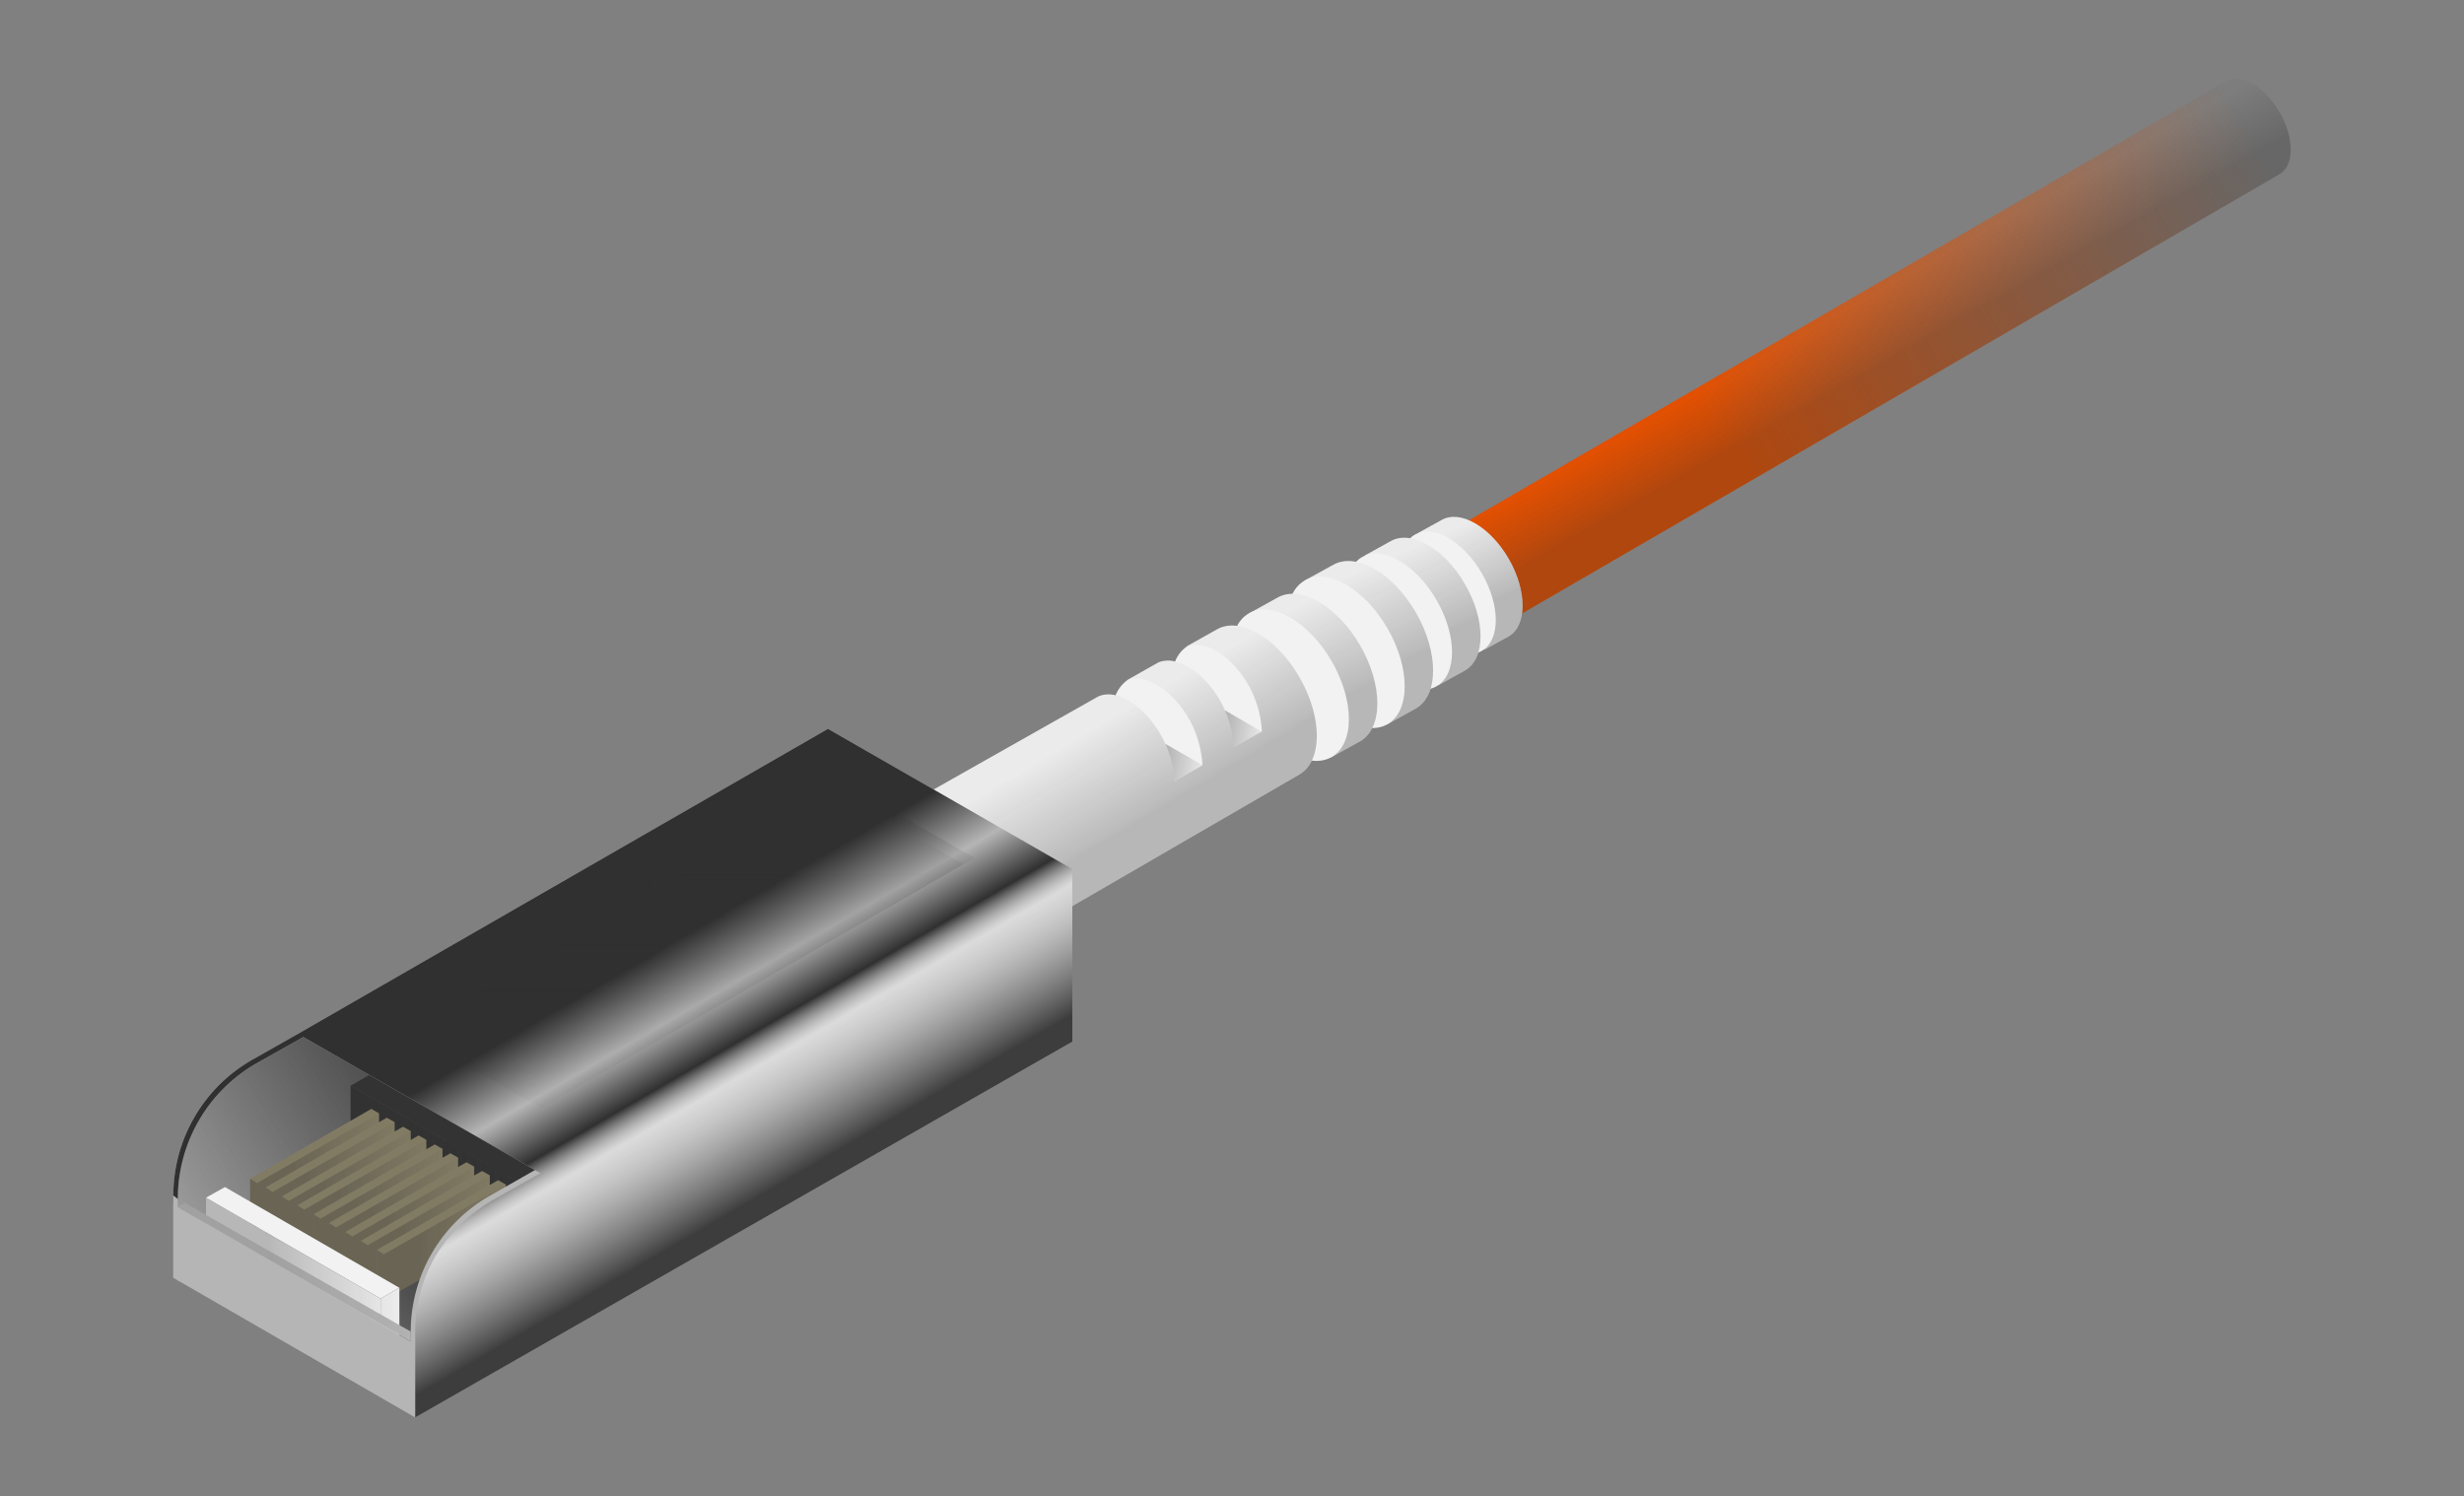 <?xml version="1.0" encoding="UTF-8"?>
<svg xmlns="http://www.w3.org/2000/svg" xmlns:xlink="http://www.w3.org/1999/xlink" viewBox="0 0 1976.1 1200">
  <rect x="0" y="0" width="1976.1" height="1200" fill="#808080" stroke="none"/>
  <defs>
    <style>
      .cls-1 {
        isolation: isolate;
      }

      .cls-2 {
        fill: #b5b5b5;
      }

      .cls-10, .cls-11, .cls-12, .cls-13, .cls-14, .cls-16, .cls-18, .cls-19, .cls-20, .cls-21, .cls-22, .cls-23, .cls-24, .cls-25, .cls-26, .cls-27, .cls-29, .cls-3, .cls-30, .cls-31, .cls-4, .cls-6, .cls-8, .cls-9 {
        mix-blend-mode: multiply;
      }

      .cls-3 {
        fill: url(#linear-gradient);
      }

      .cls-4 {
        fill: url(#linear-gradient-2);
      }

      .cls-5 {
        fill: url(#linear-gradient-3);
      }

      .cls-10, .cls-11, .cls-12, .cls-13, .cls-14, .cls-16, .cls-18, .cls-19, .cls-20, .cls-21, .cls-22, .cls-23, .cls-24, .cls-25, .cls-26, .cls-27, .cls-6, .cls-8, .cls-9 {
        opacity: 0.3;
      }

      .cls-6 {
        fill: url(#linear-gradient-4);
      }

      .cls-7 {
        fill: #f2f2f2;
      }

      .cls-8 {
        fill: url(#linear-gradient-5);
      }

      .cls-9 {
        fill: url(#linear-gradient-6);
      }

      .cls-10 {
        fill: url(#linear-gradient-7);
      }

      .cls-11 {
        fill: url(#linear-gradient-8);
      }

      .cls-12 {
        fill: url(#linear-gradient-9);
      }

      .cls-13 {
        fill: url(#linear-gradient-10);
      }

      .cls-14 {
        fill: url(#linear-gradient-11);
      }

      .cls-15 {
        fill: #333;
      }

      .cls-16 {
        fill: url(#linear-gradient-12);
      }

      .cls-17 {
        fill: #827b64;
      }

      .cls-18 {
        fill: url(#linear-gradient-13);
      }

      .cls-19 {
        fill: url(#linear-gradient-14);
      }

      .cls-20 {
        fill: url(#linear-gradient-15);
      }

      .cls-21 {
        fill: url(#linear-gradient-16);
      }

      .cls-22 {
        fill: url(#linear-gradient-17);
      }

      .cls-23 {
        fill: url(#linear-gradient-18);
      }

      .cls-24 {
        fill: url(#linear-gradient-19);
      }

      .cls-25 {
        fill: url(#linear-gradient-20);
      }

      .cls-26 {
        fill: url(#linear-gradient-21);
      }

      .cls-27 {
        fill: url(#linear-gradient-22);
      }

      .cls-28 {
        mix-blend-mode: overlay;
        fill: url(#linear-gradient-23);
      }

      .cls-29, .cls-31 {
        opacity: 0.21;
      }

      .cls-29 {
        fill: url(#linear-gradient-24);
      }

      .cls-30 {
        opacity: 0.71;
        fill: url(#linear-gradient-25);
      }

      .cls-31 {
        fill: url(#linear-gradient-26);
      }
    </style>
    <linearGradient id="linear-gradient" x1="414.74" y1="802.59" x2="112.65" y2="987.57" gradientUnits="userSpaceOnUse">
      <stop offset="0.38" stop-color="#303030" stop-opacity="0.75"/>
      <stop offset="1" stop-color="#303030" stop-opacity="0.1"/>
    </linearGradient>
    <linearGradient id="linear-gradient-2" x1="397.02" y1="906.01" x2="167.07" y2="1141.55" gradientUnits="userSpaceOnUse">
      <stop offset="0.33" stop-color="#303030" stop-opacity="0.9"/>
      <stop offset="0.35" stop-color="#303030" stop-opacity="0.86"/>
      <stop offset="1" stop-color="#303030" stop-opacity="0.06"/>
    </linearGradient>
    <linearGradient id="linear-gradient-3" x1="1381.1" y1="354.3" x2="1796.83" y2="91.29" gradientUnits="userSpaceOnUse">
      <stop offset="0" stop-color="#e85100"/>
      <stop offset="1" stop-color="#e85100" stop-opacity="0"/>
    </linearGradient>
    <linearGradient id="linear-gradient-4" x1="1505.34" y1="323.12" x2="1466.89" y2="255.1" gradientUnits="userSpaceOnUse">
      <stop offset="0.33" stop-color="#303030"/>
      <stop offset="0.39" stop-color="#303030" stop-opacity="0.9"/>
      <stop offset="1" stop-color="#303030" stop-opacity="0.1"/>
    </linearGradient>
    <linearGradient id="linear-gradient-5" x1="1209.4" y1="512.93" x2="1166.36" y2="421.64" xlink:href="#linear-gradient-4"/>
    <linearGradient id="linear-gradient-6" x1="1174.35" y1="540.61" x2="1126.53" y2="439.18" xlink:href="#linear-gradient-4"/>
    <linearGradient id="linear-gradient-7" x1="1134.88" y1="571.38" x2="1081.74" y2="458.68" xlink:href="#linear-gradient-4"/>
    <linearGradient id="linear-gradient-8" x1="1090.19" y1="597.72" x2="1037.05" y2="485.02" xlink:href="#linear-gradient-4"/>
    <linearGradient id="linear-gradient-9" x1="917.76" y1="710.34" x2="851.73" y2="601.32" gradientTransform="translate(8.7 -14.9) rotate(0.5)" xlink:href="#linear-gradient-4"/>
    <linearGradient id="linear-gradient-10" x1="966.67" y1="588.07" x2="1010.81" y2="595.08" gradientTransform="translate(8.7 -14.9) rotate(0.5)" xlink:href="#linear-gradient-4"/>
    <linearGradient id="linear-gradient-11" x1="919.06" y1="615.5" x2="963.33" y2="622.52" gradientTransform="translate(8.7 -14.9) rotate(0.5)" xlink:href="#linear-gradient-4"/>
    <linearGradient id="linear-gradient-12" x1="281.23" y1="928.87" x2="423.98" y2="928.87" xlink:href="#linear-gradient-4"/>
    <linearGradient id="linear-gradient-13" x1="200.55" y1="939.37" x2="303.98" y2="939.37" xlink:href="#linear-gradient-4"/>
    <linearGradient id="linear-gradient-14" x1="213.03" y1="946.42" x2="316.45" y2="946.42" xlink:href="#linear-gradient-4"/>
    <linearGradient id="linear-gradient-15" x1="226" y1="953.6" x2="329.42" y2="953.6" xlink:href="#linear-gradient-4"/>
    <linearGradient id="linear-gradient-16" x1="238.47" y1="960.64" x2="341.9" y2="960.64" xlink:href="#linear-gradient-4"/>
    <linearGradient id="linear-gradient-17" x1="251.47" y1="967.87" x2="354.89" y2="967.87" xlink:href="#linear-gradient-4"/>
    <linearGradient id="linear-gradient-18" x1="263.94" y1="974.91" x2="367.37" y2="974.91" xlink:href="#linear-gradient-4"/>
    <linearGradient id="linear-gradient-19" x1="276.91" y1="982.09" x2="380.33" y2="982.09" xlink:href="#linear-gradient-4"/>
    <linearGradient id="linear-gradient-20" x1="289.38" y1="989.13" x2="392.81" y2="989.13" xlink:href="#linear-gradient-4"/>
    <linearGradient id="linear-gradient-21" x1="302.26" y1="996.48" x2="405.68" y2="996.48" xlink:href="#linear-gradient-4"/>
    <linearGradient id="linear-gradient-22" x1="165.18" y1="1024.51" x2="320.16" y2="1024.51" xlink:href="#linear-gradient-4"/>
    <linearGradient id="linear-gradient-23" x1="478.31" y1="791.51" x2="584.27" y2="974.07" gradientUnits="userSpaceOnUse">
      <stop offset="0" stop-color="#303030"/>
      <stop offset="0.25" stop-color="#303030" stop-opacity="0"/>
      <stop offset="0.45" stop-color="#303030"/>
      <stop offset="0.57" stop-color="#fff" stop-opacity="0.51"/>
      <stop offset="0.8" stop-color="#8c8c8c" stop-opacity="0.73"/>
      <stop offset="1" stop-color="#303030" stop-opacity="0.9"/>
    </linearGradient>
    <linearGradient id="linear-gradient-24" x1="142.63" y1="1020.47" x2="329.5" y2="1020.47" xlink:href="#linear-gradient"/>
    <linearGradient id="linear-gradient-25" x1="317.46" y1="724.18" x2="781.47" y2="724.18" xlink:href="#linear-gradient"/>
    <linearGradient id="linear-gradient-26" x1="549.48" y1="574.75" x2="549.48" y2="902.06" xlink:href="#linear-gradient"/>
  </defs>
  <title>AOC</title>
  <g class="cls-1">
    <g id="things">
      <g>
        <path class="cls-2" d="M375.7,904.3,245,830.6l-39,22.1a125.3,125.3,0,0,0-63.4,108.9v66Z"/>
        <path class="cls-3" d="M375.7,904.3,245,830.6l-39,22.1a125.3,125.3,0,0,0-63.4,108.9v66Z"/>
        <polygon class="cls-2" points="192.4 1009.2 375.7 904.3 447.2 947.3 333 1078.1 192.4 1009.2"/>
        <polygon class="cls-4" points="192.4 1009.2 375.7 904.3 447.2 947.3 333 1078.1 192.4 1009.2"/>
        <path class="cls-5" d="M1828.2,90c-11.9-20.6-31.2-31.8-43.1-24.9L1122.2,449.7l65.2,61.6,640.8-371.6C1840.1,132.9,1840.1,110.6,1828.2,90Z"/>
        <path class="cls-6" d="M1828.2,90c-11.9-20.6-31.2-31.8-43.1-24.9L1122.2,449.7l65.2,61.6,640.8-371.6C1840.1,132.9,1840.1,110.6,1828.2,90Z"/>
        <g>
          <path class="cls-7" d="M1210,448.2c-14.9-25.8-39-39.7-53.9-31.1l-18.5,10.2,53.1,93.7,19.3-10.6C1224.8,501.8,1224.8,473.9,1210,448.2Z"/>
          <path class="cls-8" d="M1210,448.2c-14.9-25.8-39-39.7-53.9-31.1l-18.5,10.2,53.1,93.7,19.3-10.6C1224.8,501.8,1224.8,473.9,1210,448.2Z"/>
          <ellipse class="cls-7" cx="1161.5" cy="475.5" rx="31.1" ry="53.8" transform="translate(-82.1 644.4) rotate(-30)"/>
        </g>
        <g>
          <path class="cls-7" d="M1175,468.7c-16.5-28.7-43.3-44.1-59.8-34.6l-20.6,11.4,59,104.1,21.4-11.9C1191.5,528.2,1191.5,497.3,1175,468.7Z"/>
          <path class="cls-9" d="M1175,468.7c-16.5-28.7-43.3-44.1-59.8-34.6l-20.6,11.4,59,104.1,21.4-11.9C1191.5,528.2,1191.5,497.3,1175,468.7Z"/>
          <ellipse class="cls-7" cx="1122.2" cy="498.6" rx="34.5" ry="59.8" transform="translate(-98.9 627.9) rotate(-30)"/>
        </g>
        <g>
          <path class="cls-7" d="M1135.6,491.4c-18.4-31.8-48.1-48.9-66.5-38.3l-22.9,12.6,65.6,115.7,23.8-13.2C1153.9,557.6,1153.9,523.2,1135.6,491.4Z"/>
          <path class="cls-10" d="M1135.6,491.4c-18.4-31.8-48.1-48.9-66.5-38.3l-22.9,12.6,65.6,115.7,23.8-13.2C1153.9,557.6,1153.9,523.2,1135.6,491.4Z"/>
          <ellipse class="cls-7" cx="1079.5" cy="523.3" rx="38.4" ry="66.5" transform="translate(-117 609.8) rotate(-30)"/>
        </g>
        <g>
          <path class="cls-7" d="M1090.9,517.8c-18.4-31.8-48.1-49-66.5-38.4l-22.9,12.7,65.6,115.6,23.8-13.2C1109.2,583.9,1109.2,549.6,1090.9,517.8Z"/>
          <path class="cls-11" d="M1090.9,517.8c-18.4-31.8-48.1-49-66.5-38.4l-22.9,12.7,65.6,115.6,23.8-13.2C1109.2,583.9,1109.2,549.6,1090.9,517.8Z"/>
          <ellipse class="cls-7" cx="1034.8" cy="549.6" rx="38.4" ry="66.5" transform="translate(-136.2 591) rotate(-30)"/>
        </g>
        <g>
          <path class="cls-7" d="M1042.6,544c-18.2-32.2-48-49.8-66.6-39.2l-24.6,13.8.8-.3a26.3,26.3,0,0,0-9.8,12.3,21.8,21.8,0,0,0-13.2.6L903,546l1.3-.6a27.7,27.7,0,0,0-9.6,12.3,21.2,21.2,0,0,0-13.7.8l-198.2,112,79.1,113.1,280-162.3C1060.5,610.8,1060.8,576.2,1042.6,544Z"/>
          <path class="cls-12" d="M1042.6,544c-18.2-32.2-48-49.8-66.6-39.2l-24.6,13.8c14.6-6.2,36.6,7.4,50.2,31.5a84,84,0,0,1,10.4,36.6l-22.6,12.8c-.3-10.5-3.8-24.8-10.4-36.7-13.5-23.9-35.3-37.4-49.8-31.6L903,546c14.5-7,37,6.7,50.9,31.2,6.6,11.8,10.1,26.1,10.4,36.6l-22.6,12.8a84.6,84.6,0,0,0-10.5-36.7c-13.6-24.2-35.7-37.8-50.2-31.4l-198.2,112,79.1,113.1,280-162.3C1060.5,610.8,1060.8,576.2,1042.6,544Z"/>
          <g>
            <path class="cls-13" d="M982.4,569.7v.2a84,84,0,0,1,7,29.4v.2l22.5-12.7Z"/>
            <path class="cls-14" d="M934.6,596.6h0a85.1,85.1,0,0,1,7.1,29.9l22.6-12.9h0Z"/>
          </g>
        </g>
        <g>
          <polygon class="cls-15" points="281.2 870.8 281.2 937.6 405.7 986.9 424 953.2 281.2 870.8"/>
          <polygon class="cls-16" points="281.2 870.8 281.2 937.6 405.7 986.9 424 953.2 281.2 870.8"/>
          <g>
            <polygon class="cls-17" points="304.1 893 304 893 304 893 304 893 297.8 889.4 200.6 945.4 200.6 945.4 200.6 982.2 206.1 985.8 304 929.8 304 893 304.1 893"/>
            <polygon class="cls-18" points="206.1 948.9 200.6 945.4 200.6 982.2 206.1 985.8 304 929.8 304 893 206.1 948.9"/>
          </g>
          <g>
            <polygon class="cls-17" points="316.5 900.1 316.5 900 316.5 900 316.5 900 310.2 896.5 213 952.4 213 952.4 213 989.3 218.6 992.8 316.5 936.9 316.5 900.1 316.5 900.1"/>
            <polygon class="cls-19" points="218.6 956 213 952.4 213 989.3 218.6 992.8 316.5 936.9 316.5 900 218.6 956"/>
          </g>
          <g>
            <polygon class="cls-17" points="329.5 907.2 329.4 907.2 329.4 907.2 329.4 907.2 323.2 903.7 226 959.6 226 959.6 226 996.5 231.6 1000 329.4 944 329.4 907.3 329.5 907.2"/>
            <polygon class="cls-20" points="231.6 963.2 226 959.6 226 996.5 231.6 1000 329.4 944 329.4 907.2 231.6 963.2"/>
          </g>
          <g>
            <polygon class="cls-17" points="342 914.3 341.9 914.2 341.9 914.2 341.9 914.2 335.7 910.7 238.5 966.7 238.5 966.7 238.5 1003.5 244 1007.1 341.9 951.1 341.9 914.3 342 914.3"/>
            <polygon class="cls-21" points="244 970.2 238.5 966.7 238.5 1003.5 244 1007.1 341.9 951.1 341.9 914.2 244 970.2"/>
          </g>
          <g>
            <polygon class="cls-17" points="355 921.5 354.9 921.5 354.9 921.5 354.9 921.5 348.7 917.9 251.5 973.9 251.5 973.9 251.5 1010.7 257 1014.3 354.9 958.3 354.9 921.5 355 921.5"/>
            <polygon class="cls-22" points="257 977.4 251.5 973.9 251.5 1010.7 257 1014.3 354.9 958.3 354.9 921.5 257 977.4"/>
          </g>
          <g>
            <polygon class="cls-17" points="367.4 928.5 367.4 928.5 367.4 928.5 367.4 928.5 361.2 925 263.9 980.9 263.9 980.9 263.9 1017.8 269.5 1021.3 367.4 965.3 367.4 928.6 367.4 928.5"/>
            <polygon class="cls-23" points="269.5 984.5 263.9 980.9 263.9 1017.8 269.5 1021.3 367.4 965.3 367.4 928.5 269.5 984.5"/>
          </g>
          <g>
            <polygon class="cls-17" points="380.4 935.7 380.3 935.7 380.3 935.7 380.3 935.7 374.1 932.2 276.9 988.1 276.9 988.1 276.9 1024.9 282.5 1028.5 380.3 972.5 380.3 935.8 380.4 935.7"/>
            <polygon class="cls-24" points="282.5 991.7 276.9 988.1 276.9 1025 282.5 1028.5 380.3 972.5 380.3 935.7 282.5 991.7"/>
          </g>
          <g>
            <polygon class="cls-17" points="392.9 942.8 392.8 942.7 392.8 942.7 392.8 942.7 386.6 939.2 289.4 995.2 289.4 995.2 289.4 1032 294.9 1035.5 392.8 979.6 392.8 942.8 392.9 942.8"/>
            <polygon class="cls-25" points="294.9 998.7 289.4 995.2 289.4 1032 294.9 1035.5 392.8 979.6 392.8 942.7 294.9 998.7"/>
          </g>
          <g>
            <polygon class="cls-17" points="405.8 950.1 405.7 950.1 405.7 950.1 405.7 950.1 399.5 946.6 302.3 1002.5 302.3 1002.5 302.3 1039.3 307.8 1042.9 405.7 986.9 405.7 950.2 405.8 950.1"/>
            <polygon class="cls-26" points="307.8 1006 302.3 1002.5 302.3 1039.3 307.8 1042.9 405.7 986.9 405.7 950.1 307.8 1006"/>
          </g>
          <polygon class="cls-15" points="461.5 932.2 316.5 850.5 281.2 870.8 424 953.2 461.5 932.2"/>
        </g>
        <path class="cls-2" d="M856.4,832.7V694.4L392.5,959.3A125.3,125.3,0,0,0,329.4,1068v66.2Z"/>
        <path class="cls-2" d="M860,835.5V697.1L396.2,962A125.2,125.2,0,0,0,333,1070.8v66.1Z"/>
        <g>
          <polygon class="cls-2" points="371.8 901.7 372 901.6 369.4 900.2 371.8 901.7"/>
          <path class="cls-2" d="M142.6,961.6A125.1,125.1,0,0,1,206,852.7l39.8-22.3-4.5-2.5-39,22.1A125.5,125.5,0,0,0,139,958.9v66l3.6-2.1Z"/>
        </g>
        <polygon class="cls-2" points="860 697.1 664 584.6 238.9 829.3 433.5 941 860 697.1"/>
        <g>
          <polygon class="cls-7" points="320.3 1032.9 305.2 1041.5 165.2 960.6 180.4 952.1 320.3 1032.9"/>
          <polygon class="cls-7" points="165.2 1007.6 305.2 1088.5 305.2 1041.5 165.2 960.6 165.2 1007.6"/>
          <polygon class="cls-7" points="320.3 1032.9 305.2 1041.5 305.2 1088.5 305.2 1088.5 320.3 1079.8 320.3 1032.9"/>
          <polygon class="cls-27" points="305.1 1041.4 305.1 1041.4 165.2 960.6 165.2 1007.6 305.1 1088.4 305.1 1088.4 305.1 1088.4 320.2 1079.7 320.2 1032.7 305.1 1041.4"/>
        </g>
        <polygon class="cls-2" points="333 1078.1 333 1136.9 139 1024.9 139 966 333 1078.1"/>
        <path class="cls-28" d="M856.4,695v-.6l-.6.3L664,584.6,241.3,827.9h0l-39,22.1A125.5,125.5,0,0,0,139,958.9l3.6,2.7A125.1,125.1,0,0,1,206,852.7l37.3-20.9L433.5,941l-37.3,21c-39.1,22.3-63.2,61.1-63.2,106.1v68.8L860,835.5V697.1Z"/>
        <polygon class="cls-2" points="142.6 968.1 148.3 964.9 329.4 1068 329.5 1076 142.6 968.1"/>
        <polygon class="cls-29" points="142.6 968.1 148.3 964.9 329.4 1068 329.5 1076 142.6 968.1"/>
      </g>
      <polygon class="cls-30" points="665.3 631.2 772.8 693.1 781.5 688.1 665.3 621.2 317.5 822.2 326.2 827.2 665.3 631.2"/>
      <polygon class="cls-31" points="326.2 827.2 434.1 888.8 772.8 693.1 665.3 631.2 326.2 827.2"/>
    </g>
  </g>
</svg>
